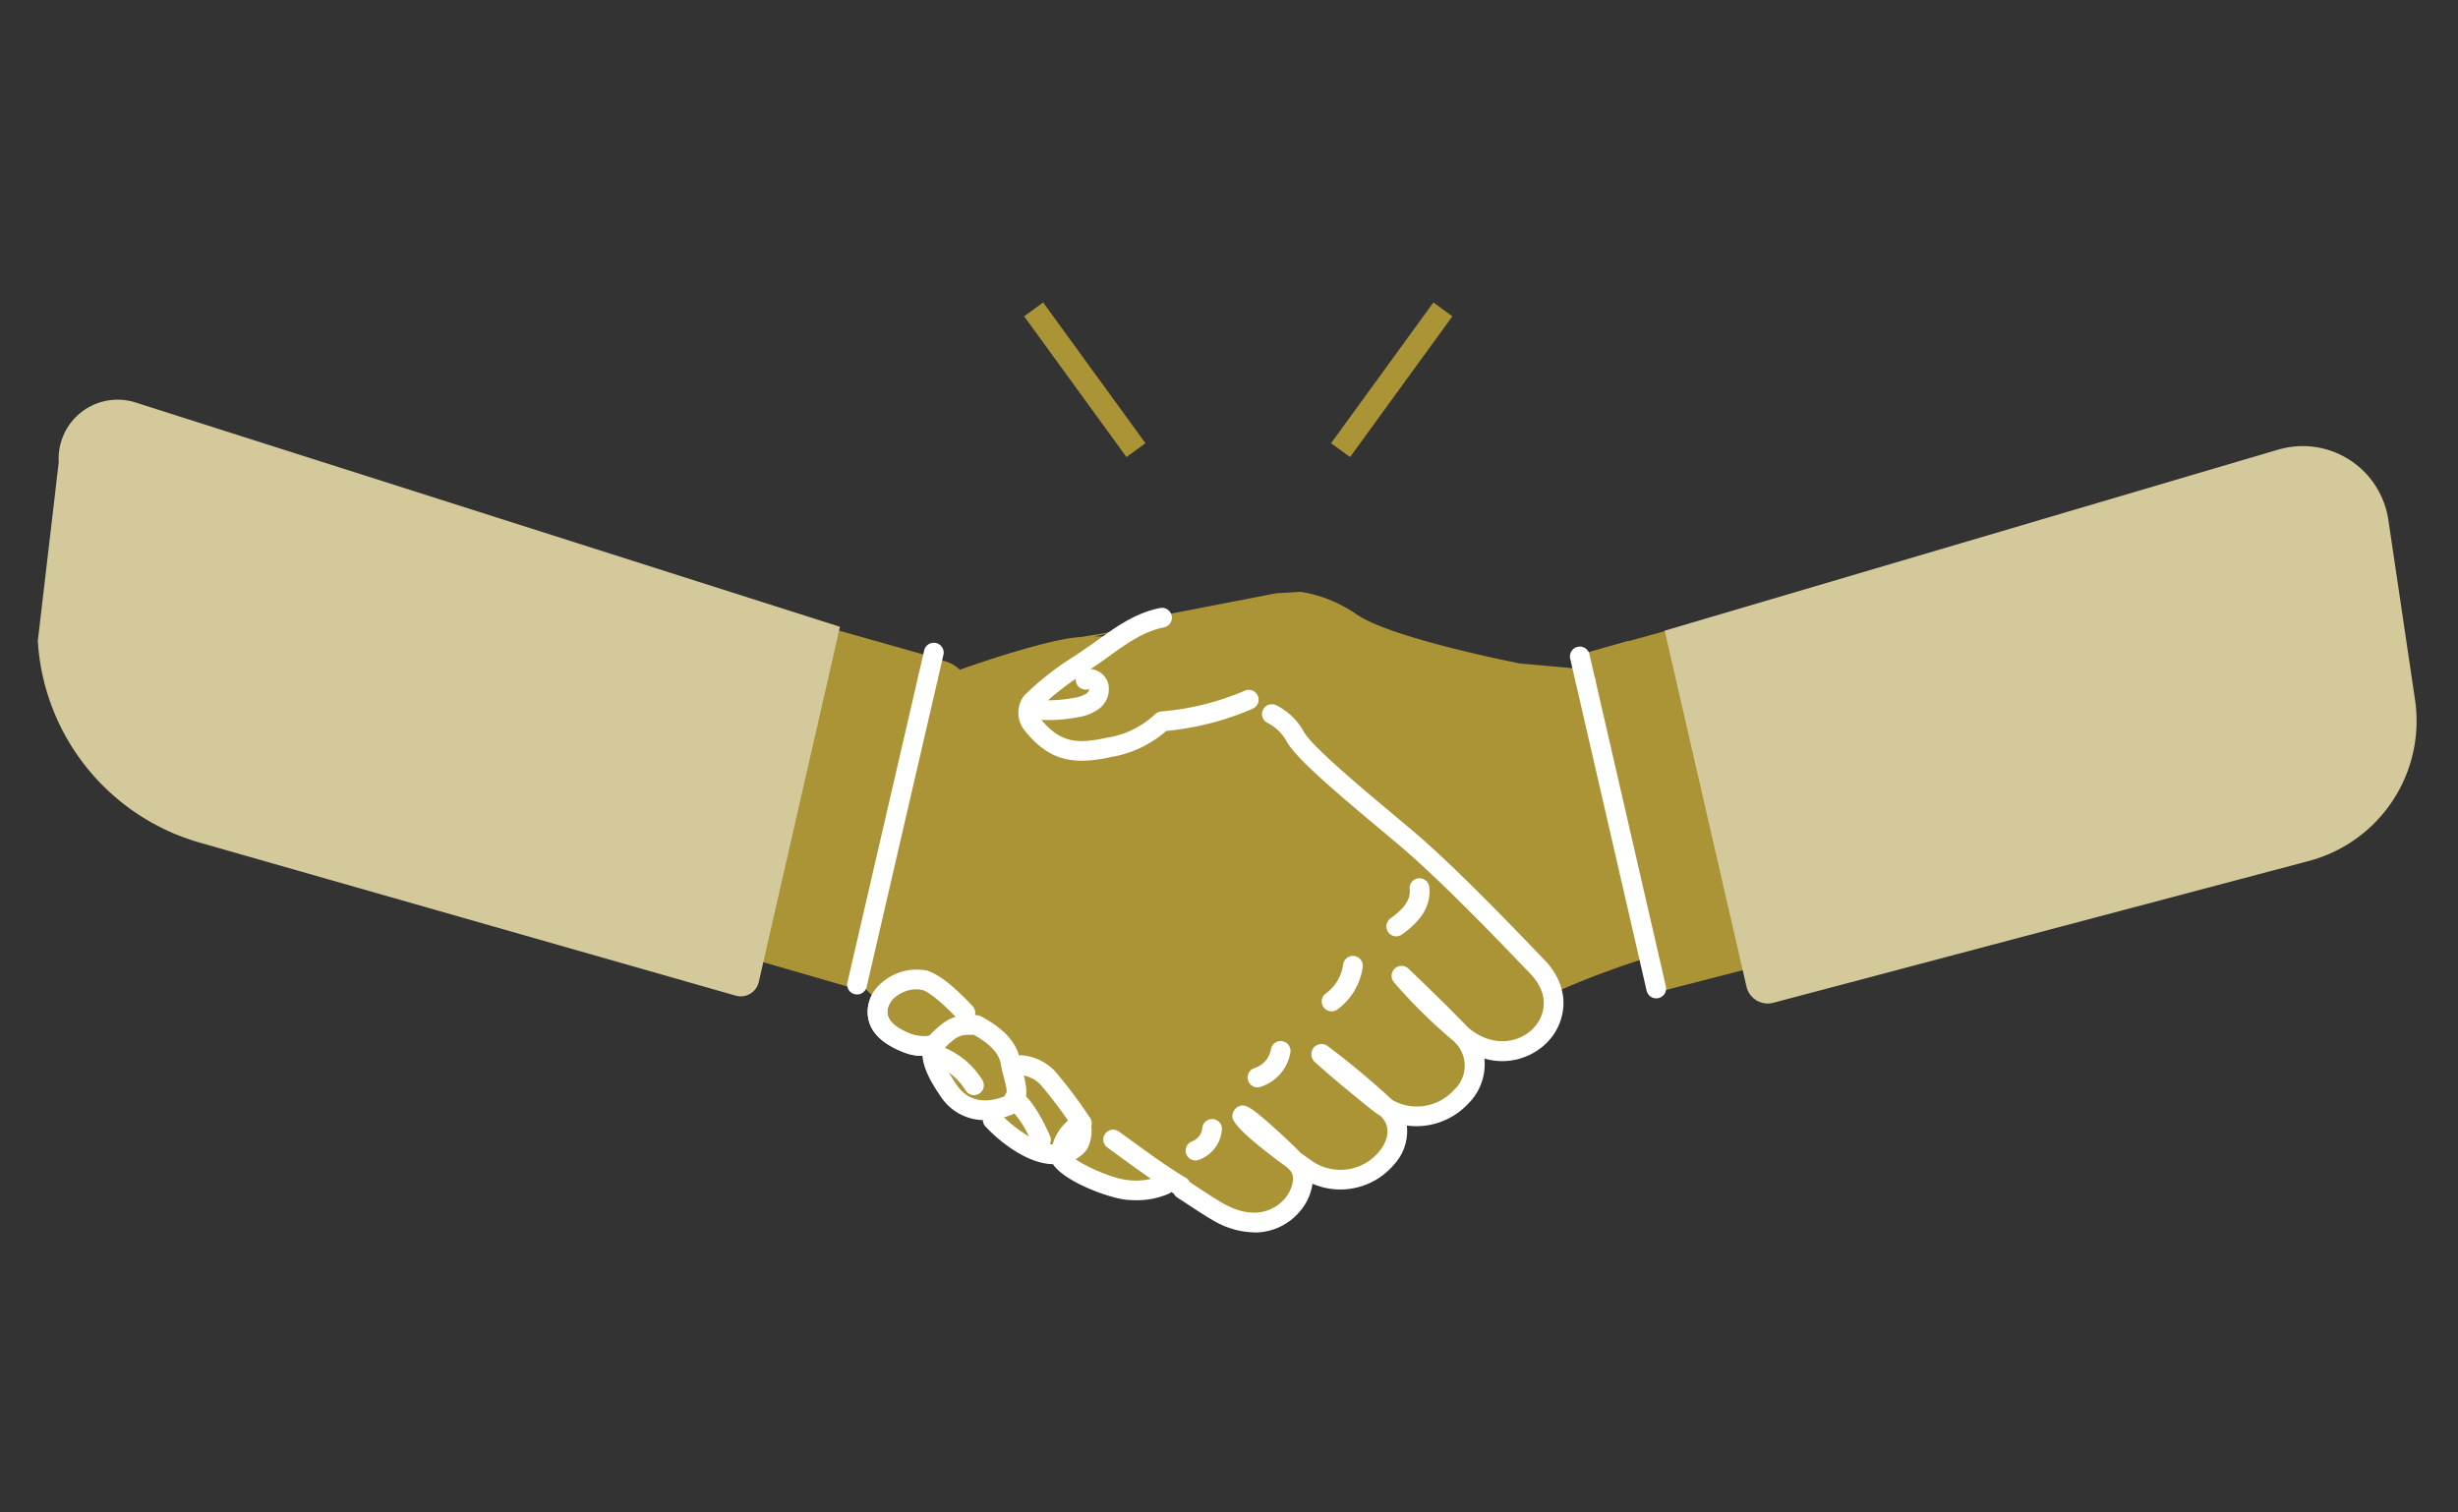 <svg xmlns="http://www.w3.org/2000/svg" xmlns:xlink="http://www.w3.org/1999/xlink" width="260" height="160" viewBox="0 0 260 160">
  <rect x="0" y="0" width="260" height="160" fill="#333333" stroke="none"/>
  <defs>
    <clipPath id="clip-path">
      <rect id="長方形_480" data-name="長方形 480" width="260" height="160" transform="translate(1260 3823)" fill="none" stroke="#707070" stroke-width="1"/>
    </clipPath>
    <clipPath id="clip-path-2">
      <rect id="長方形_174" data-name="長方形 174" width="251.616" height="101.374" fill="none"/>
    </clipPath>
  </defs>
  <g id="reasons03" transform="translate(-1260 -3823)" clip-path="url(#clip-path)">
    <g id="グループ_619" data-name="グループ 619" transform="translate(1264 3852)">
      <g id="グループ_119" data-name="グループ 119" clip-path="url(#clip-path-2)">
        <g id="グループ_612" data-name="グループ 612">
          <path id="パス_107" data-name="パス 107" d="M190.933,47.839l-4.581,1.295.4,1.748-7.285-.648s-13.55-2.628-17.27-5.182a14.5,14.5,0,0,0-5.918-2.4l-2.59.149-11.538,2.234a13.134,13.134,0,0,0-4.893,2.294q-1.423.012-2.844.054l2.975-.666-4.368.716c-3.588.15-12.823,3.458-12.823,3.458a3.653,3.653,0,0,0-2.814-1.023l-.99,1.465-.884-1.478a25.8,25.8,0,0,0-2.041,3.2c-1.734,5.394-2.3,11.084-3.132,16.683a66.4,66.4,0,0,1-2.05,9.741c-.438,1.435-.913,2.852-1.369,4.272l3.027.648q1.052,1.021,2.136,2.011c0,.013-.006.027-.006.04-.183,2.087,1.832,3.1,3.327,3.656a3.488,3.488,0,0,0,.468.13c.048.01.1.018.145.027.124.022.251.039.38.05.048,0,.095.01.143.013l.084.007q.619.5,1.246,1a8.83,8.83,0,0,0,1.7,3.7,4.468,4.468,0,0,0,3.979,2.1,4.051,4.051,0,0,0,.661.974c1.663,1.827,4.567,3.9,6.83,3.681.129-.013.253-.029.373-.048a1.793,1.793,0,0,0,0,.325c.113,1.1,4.873,3.358,7.228,3.525a8.476,8.476,0,0,0,3.3-.522,25.639,25.639,0,0,0,2.707.631c.946.609,2.486,1.659,3.472,2.21,5.873,3.287,9.522-1.545,8.862-4.178.19-.1.377-.2.565-.3,5.57,3.6,12-2.872,8.536-6.352l.057-.051c5.316,2.831,11.244-2.92,8.349-7.08.071-.05.144-.1.215-.149,4.575,2.977,9.645-.708,8.789-4.913,2.445-1.088,4.956-2.042,7.488-2.9a26.426,26.426,0,0,0,2.7-1.024l.76,3.3.007,0,.092.4,6.629-1.918c-3.358-11.65-7.144-23.186-10.229-34.9" transform="translate(-22.671 -9.044)" fill="#aa9436"/>
          <path id="パス_109" data-name="パス 109" d="M114.037,50.431l-8.082,35.128L88.3,80.451,98,45.9Z" transform="translate(-18.722 -9.732)" fill="#aa9436"/>
          <path id="パス_118" data-name="パス 118" d="M137.068,111.943c.7,2.251-.1,3.443-2.365,3.666s-5.167-1.853-6.83-3.681a3.277,3.277,0,0,1,.589-5.137,4.213,4.213,0,0,1,5.264.74,49.789,49.789,0,0,1,3.343,4.413" transform="translate(-26.905 -22.511)" fill="#aa9436"/>
        </g>
        <path id="パス_108" data-name="パス 108" d="M220.793,65.466c-.62-3.086-1.568-6.079-2.447-9.11-.749-2.584-.9-5.924-1.329-8.6l-9.839,2.74,8.031,35.745,10.152-2.617c-1.652-5.944-3.876-12.026-4.569-18.161" transform="translate(-43.918 -10.273)" fill="#aa9436"/>
        <path id="パス_110" data-name="パス 110" d="M17.132,63.715,73.819,79.9a1.956,1.956,0,0,0,2.443-1.444l8.586-37.574L10.33,17.149a6.24,6.24,0,0,0-8.118,6.322L0,42.374A23.674,23.674,0,0,0,17.132,63.715" transform="translate(0 -3.573)" fill="#d4c99a"/>
        <path id="パス_111" data-name="パス 111" d="M283.287,23.458l-64.9,19.155,8.654,37.646a2.311,2.311,0,0,0,2.845,1.716l56.64-15a15.323,15.323,0,0,0,11.232-17.06l-2.821-19.017a9.154,9.154,0,0,0-11.645-7.436" transform="translate(-46.304 -4.894)" fill="#d4c99a"/>
        <path id="パス_130" data-name="パス 130" d="M207.325,54.726a1.043,1.043,0,0,1-1.016-.808l-.607-2.636a1.043,1.043,0,1,1,2.034-.468l.607,2.636a1.041,1.041,0,0,1-1.018,1.277" transform="translate(-43.61 -10.602)" fill="#fff"/>
        <path id="パス_1286" data-name="パス 1286" d="M207.325,54.726a1.043,1.043,0,0,1-1.016-.808l-.607-2.636a1.043,1.043,0,1,1,2.034-.468l.607,2.636a1.041,1.041,0,0,1-1.018,1.277" transform="matrix(0.899, 0.438, -0.438, 0.899, -68.706, -96.396)" fill="#fff"/>
        <path id="パス_131" data-name="パス 131" d="M214.965,87.928a1.044,1.044,0,0,1-1.016-.809l-7.476-32.493a1.043,1.043,0,1,1,2.034-.468l7.476,32.493a1.045,1.045,0,0,1-1.018,1.277" transform="translate(-43.773 -11.312)" fill="#fff"/>
        <path id="パス_1285" data-name="パス 1285" d="M214.965,87.928a1.044,1.044,0,0,1-1.016-.809l-7.476-32.493a1.043,1.043,0,1,1,2.034-.468l7.476,32.493a1.045,1.045,0,0,1-1.018,1.277" transform="matrix(0.899, 0.438, -0.438, 0.899, -68.542, -97.105)" fill="#fff"/>
        <g id="グループ_611" data-name="グループ 611">
          <path id="パス_112" data-name="パス 112" d="M123.056,99.007a1.042,1.042,0,0,1-.762-.33c-1.993-2.129-3.3-3.027-3.86-3.158a1.043,1.043,0,1,1,.473-2.032c1.178.275,2.83,1.541,4.911,3.764a1.043,1.043,0,0,1-.761,1.756" transform="translate(-24.941 -19.817)" fill="#fff"/>
          <path id="パス_113" data-name="パス 113" d="M117.268,102.492a5.393,5.393,0,0,1-1.848-.3c-2.84-1.047-4.188-2.637-4.005-4.725a4.2,4.2,0,0,1,1.843-3,5.512,5.512,0,0,1,4.329-1.007,1.043,1.043,0,1,1-.474,2.032,3.486,3.486,0,0,0-2.63.664,2.235,2.235,0,0,0-.99,1.488c-.058.67.153,1.666,2.648,2.586a4.014,4.014,0,0,0,1.789.128,1.044,1.044,0,1,1,.247,2.072,7.744,7.744,0,0,1-.91.055" transform="translate(-23.62 -19.794)" fill="#fff"/>
          <path id="パス_114" data-name="パス 114" d="M117.262,103a5.316,5.316,0,0,1-1.843-.3c-2.84-1.047-4.187-2.637-4-4.725a3.73,3.73,0,0,1,.632-1.757,1.044,1.044,0,0,1,1.737,1.158,1.665,1.665,0,0,0-.29.781c-.058.67.152,1.667,2.648,2.587a3.487,3.487,0,0,0,1.259.167,1.044,1.044,0,0,1,.056,2.087l-.195,0" transform="translate(-23.62 -20.303)" fill="#fff"/>
          <path id="パス_115" data-name="パス 115" d="M144.911,121.856q-.366,0-.764-.027c-2.182-.154-7.982-2.407-8.193-4.458a5.282,5.282,0,0,1,2.373-4.338l.454-.241a1.043,1.043,0,0,1,.961,1.852l-.46.244a3.673,3.673,0,0,0-1.255,2.161c.611.779,4.289,2.559,6.267,2.7a6.944,6.944,0,0,0,3.239-.449,1.043,1.043,0,0,1,.936,1.865,8.4,8.4,0,0,1-3.558.693" transform="translate(-28.824 -23.891)" fill="#fff"/>
          <path id="パス_116" data-name="パス 116" d="M160.972,113.615a8.839,8.839,0,0,1-4.313-1.247c-.757-.424-1.781-1.1-2.683-1.692-.455-.3-.867-.571-1.165-.756a1.044,1.044,0,0,1,1.1-1.772c.31.193.737.474,1.21.786.831.547,1.863,1.227,2.555,1.614,3.9,2.183,6.015.117,6.57-.568.883-1.09,1.012-2.351.578-2.845-.094-.107-.206-.229-.332-.362-5.851-4.257-5.841-5.138-5.837-5.483a1.136,1.136,0,0,1,.478-.893c.749-.507,1.331-.193,3.89,2.1,1.061.948,2.121,1.957,2.829,2.685q.515.376,1.077.775a5.3,5.3,0,0,0,7.252-.9c.867-1.042,1.369-2.568.177-3.726l-.049-.046a8.829,8.829,0,0,1-.929-.651c-3.487-2.792-5.376-4.471-6.026-5.063a1.116,1.116,0,0,1-.11-1.489,1.083,1.083,0,0,1,1.483-.186,87.912,87.912,0,0,1,6.85,5.714,5.26,5.26,0,0,0,6.492-1.039,3.456,3.456,0,0,0,.29-4.88q-.121-.132-.264-.285a55.116,55.116,0,0,1-6.369-6.275,1.054,1.054,0,0,1,1.544-1.427c.78.746,4.5,4.314,6.274,6.2,2.545,2.2,5.426,1.715,6.966.094,1.2-1.26,1.815-3.532-.376-5.787-.157-.162-.4-.418-.723-.751-2.318-2.415-8.475-8.832-12.608-12.376-.7-.6-1.561-1.321-2.5-2.109-5.078-4.248-9.035-7.634-9.943-9.36a4.744,4.744,0,0,0-2.046-1.926,1.043,1.043,0,0,1,1.036-1.812,6.816,6.816,0,0,1,2.856,2.766c.79,1.5,6.2,6.026,9.436,8.731.95.8,1.82,1.523,2.524,2.127,4.209,3.61,10.419,10.08,12.756,12.514.315.329.559.582.713.741,3,3.088,2.306,6.663.392,8.679a6.691,6.691,0,0,1-6.717,1.789,5.858,5.858,0,0,1-1.716,4.778,7.5,7.5,0,0,1-6.485,2.309,5.226,5.226,0,0,1-1.32,4.086,7.441,7.441,0,0,1-8.661,2.07,5.659,5.659,0,0,1-1.258,2.835,6.236,6.236,0,0,1-4.9,2.323m7.789-19.593,0,0,0,0" transform="translate(-32.297 -12.241)" fill="#fff"/>
          <path id="パス_119" data-name="パス 119" d="M125.339,110.585a5.509,5.509,0,0,1-4.695-2.558c-1.044-1.521-2.2-3.488-1.84-5.22.093-.452.406-1.09,2.015-2.39a4.27,4.27,0,0,1,2.547-.938c1.115-.033,1.347,0,1.617.147,2.477,1.328,3.825,2.869,4.118,4.714.054.34.157.723.266,1.129.377,1.408,1.008,3.763-1.343,4.609a7.955,7.955,0,0,1-2.684.507m-4.5-7.3c-.112.726.4,1.923,1.526,3.561s2.781,2.05,4.952,1.269c.4-.143.5-.361.034-2.106a13.7,13.7,0,0,1-.31-1.341c-.178-1.12-1.119-2.139-2.875-3.111-.117,0-.339,0-.74.008a2.147,2.147,0,0,0-1.3.476,6.657,6.657,0,0,0-1.292,1.244m3.158-1.82,0,0,0,0" transform="translate(-25.177 -21.09)" fill="#fff"/>
          <path id="パス_120" data-name="パス 120" d="M134.343,116.392c-2.814,0-5.851-2.493-7.258-4.039a1.043,1.043,0,0,1,1.543-1.4c1.592,1.749,4.223,3.518,5.956,3.345a2.168,2.168,0,0,0,1.522-.6,2.117,2.117,0,0,0-.006-1.572,46.533,46.533,0,0,0-3.153-4.156,3.4,3.4,0,0,0-2.135-1.016,1.043,1.043,0,0,1,.185-2.079,5.463,5.463,0,0,1,3.475,1.67,50.092,50.092,0,0,1,3.443,4.539,1.079,1.079,0,0,1,.132.275,4,4,0,0,1-.2,3.49,3.9,3.9,0,0,1-3.056,1.526c-.147.014-.3.021-.446.021" transform="translate(-26.889 -22.235)" fill="#fff"/>
          <path id="パス_121" data-name="パス 121" d="M134.9,58.41q-.778,0-1.554-.072a1.043,1.043,0,0,1,.192-2.078,14.714,14.714,0,0,0,4.223-.217A3.066,3.066,0,0,0,139,55.6a.667.667,0,0,0,.284-.479,1.043,1.043,0,0,1-.9-1.875,1.878,1.878,0,0,1,1.688-.075,2.127,2.127,0,0,1,1.238,1.429,2.611,2.611,0,0,1-1.032,2.652,4.929,4.929,0,0,1-2.1.842,16.861,16.861,0,0,1-3.266.32m4.517-3.358h0" transform="translate(-28.074 -11.239)" fill="#fff"/>
          <path id="パス_122" data-name="パス 122" d="M124.435,108.844a1.041,1.041,0,0,1-.891-.5,6.485,6.485,0,0,0-3.059-2.6,1.044,1.044,0,1,1,.79-1.932,8.588,8.588,0,0,1,4.05,3.448,1.043,1.043,0,0,1-.89,1.587" transform="translate(-25.41 -21.995)" fill="#fff"/>
          <path id="パス_123" data-name="パス 123" d="M133.614,115.831a1.044,1.044,0,0,1-.958-.63,10.24,10.24,0,0,0-2.45-3.845,1.043,1.043,0,1,1,1.116-1.763c1.47.931,2.762,3.653,3.25,4.781a1.044,1.044,0,0,1-.957,1.458" transform="translate(-27.505 -23.203)" fill="#fff"/>
          <path id="パス_124" data-name="パス 124" d="M163.442,107.861a1.044,1.044,0,0,1-.3-2.043,2.536,2.536,0,0,0,1.724-1.975,1.043,1.043,0,1,1,2.061.322,4.624,4.624,0,0,1-3.187,3.651,1.039,1.039,0,0,1-.3.044" transform="translate(-34.434 -21.831)" fill="#fff"/>
          <path id="パス_125" data-name="パス 125" d="M155.125,117.817a1.044,1.044,0,0,1-.345-2.028,1.656,1.656,0,0,0,1.061-1.381,1.043,1.043,0,1,1,2.08.157,3.723,3.723,0,0,1-2.451,3.194,1.039,1.039,0,0,1-.345.059" transform="translate(-32.671 -24.054)" fill="#fff"/>
          <path id="パス_126" data-name="パス 126" d="M173.4,97.394a1.043,1.043,0,0,1-.609-1.891,4.546,4.546,0,0,0,1.828-3.064,1.043,1.043,0,1,1,2.069.266,6.666,6.666,0,0,1-2.681,4.494,1.039,1.039,0,0,1-.607.2" transform="translate(-36.546 -19.407)" fill="#fff"/>
          <path id="パス_127" data-name="パス 127" d="M182.08,87.248a1.043,1.043,0,0,1-.613-1.888c1.52-1.1,2.146-2.056,2.03-3.094a1.043,1.043,0,1,1,2.073-.233c.273,2.429-1.512,4.027-2.878,5.017a1.041,1.041,0,0,1-.611.2" transform="translate(-38.386 -17.197)" fill="#fff"/>
          <path id="パス_128" data-name="パス 128" d="M138.307,60.975c-2.24,0-4.131-.823-6.041-3.231a3,3,0,0,1-.036-3.65,31.007,31.007,0,0,1,5.353-4.2c.715-.478,1.455-.973,2.177-1.494l.153-.11c2.02-1.458,4.107-2.964,6.71-3.468a1.043,1.043,0,0,1,.4,2.049c-2.15.416-3.964,1.725-5.883,3.111l-.154.111c-.752.543-1.508,1.047-2.239,1.536a29,29,0,0,0-5.011,3.911,1.257,1.257,0,0,0,.169.905c2.1,2.648,3.875,2.786,7.059,2.1a9.624,9.624,0,0,0,5.127-2.485,1.041,1.041,0,0,1,.7-.3,28.2,28.2,0,0,0,8.781-2.192,1.043,1.043,0,0,1,.849,1.906,30.378,30.378,0,0,1-9.154,2.352,11.8,11.8,0,0,1-5.864,2.763,14.749,14.749,0,0,1-3.1.392" transform="translate(-27.909 -9.5)" fill="#fff"/>
          <path id="パス_132" data-name="パス 132" d="M151.227,121.89a1.041,1.041,0,0,1-.522-.141c-1.845-1.07-4.1-2.709-6.084-4.156l-1.159-.842a1.043,1.043,0,0,1,1.222-1.691l1.165.846c1.945,1.416,4.15,3.021,5.9,4.037a1.044,1.044,0,0,1-.524,1.946" transform="translate(-30.327 -24.355)" fill="#fff"/>
        </g>
        <rect id="長方形_439" data-name="長方形 439" width="18.406" height="2.487" transform="matrix(0.588, 0.809, -0.809, 0.588, 106.341, 2.997)" fill="#aa9436"/>
        <rect id="長方形_440" data-name="長方形 440" width="18.406" height="2.487" transform="matrix(-0.588, 0.809, -0.809, -0.588, 149.631, 4.459)" fill="#aa9436"/>
      </g>
    </g>
  </g>
</svg>
